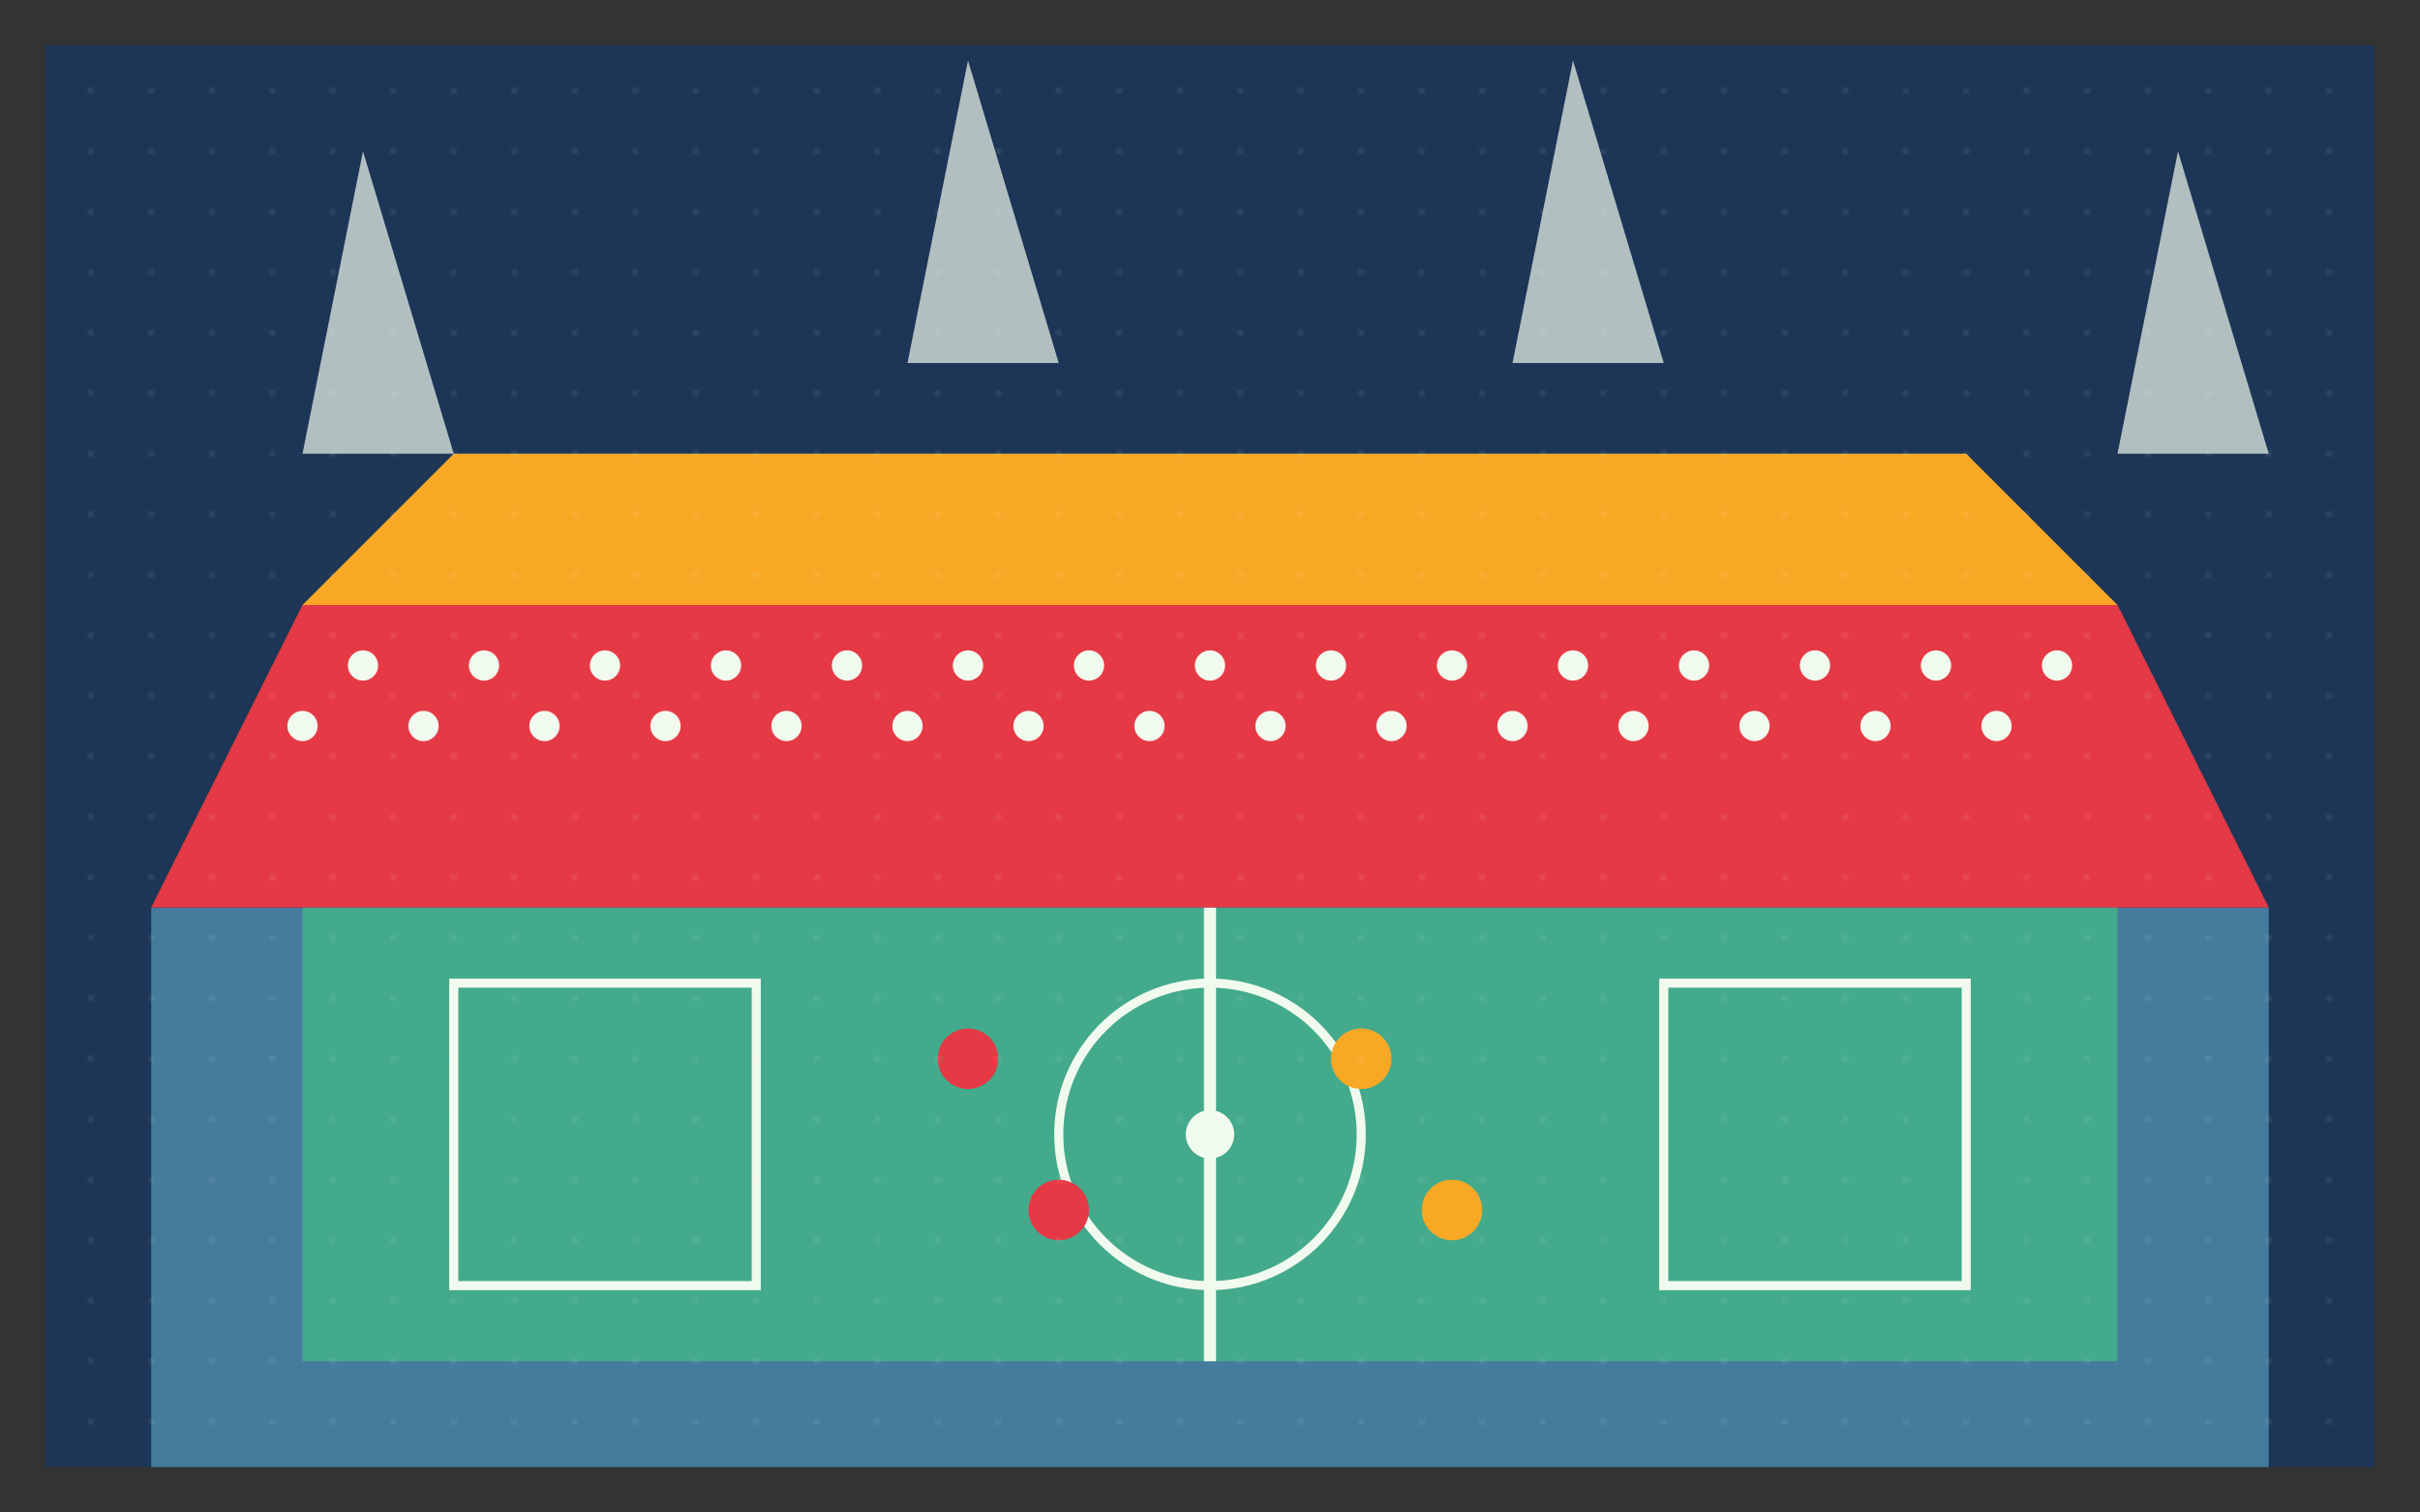 <svg xmlns="http://www.w3.org/2000/svg" viewBox="0 0 800 500" width="800" height="500">
  <!-- Background -->
  <rect width="800" height="500" fill="#1d3557" />
  
  <!-- Stadium elements -->
  <rect x="50" y="300" width="700" height="200" fill="#457b9d" />
  <rect x="100" y="200" width="600" height="100" fill="#457b9d" />
  <rect x="150" y="150" width="500" height="50" fill="#457b9d" />
  
  <!-- Field -->
  <rect x="100" y="300" width="600" height="150" fill="#43aa8b" />
  
  <!-- Field lines -->
  <line x1="400" y1="300" x2="400" y2="450" stroke="#f1faee" stroke-width="4" />
  <circle cx="400" cy="375" r="50" fill="none" stroke="#f1faee" stroke-width="3" />
  <rect x="150" y="325" width="100" height="100" fill="none" stroke="#f1faee" stroke-width="3" />
  <rect x="550" y="325" width="100" height="100" fill="none" stroke="#f1faee" stroke-width="3" />
  
  <!-- Stadium seating -->
  <path d="M50,300 L100,200 L700,200 L750,300 Z" fill="#e63946" />
  <path d="M100,200 L150,150 L650,150 L700,200 Z" fill="#f9a825" />
  
  <!-- Crowd (abstract) -->
  <g>
    <circle cx="100" cy="240" r="5" fill="#f1faee" />
    <circle cx="120" cy="220" r="5" fill="#f1faee" />
    <circle cx="140" cy="240" r="5" fill="#f1faee" />
    <circle cx="160" cy="220" r="5" fill="#f1faee" />
    <circle cx="180" cy="240" r="5" fill="#f1faee" />
    <circle cx="200" cy="220" r="5" fill="#f1faee" />
    <circle cx="220" cy="240" r="5" fill="#f1faee" />
    <circle cx="240" cy="220" r="5" fill="#f1faee" />
    <circle cx="260" cy="240" r="5" fill="#f1faee" />
    <circle cx="280" cy="220" r="5" fill="#f1faee" />
    <circle cx="300" cy="240" r="5" fill="#f1faee" />
    <circle cx="320" cy="220" r="5" fill="#f1faee" />
    <circle cx="340" cy="240" r="5" fill="#f1faee" />
    <circle cx="360" cy="220" r="5" fill="#f1faee" />
    <circle cx="380" cy="240" r="5" fill="#f1faee" />
    <circle cx="400" cy="220" r="5" fill="#f1faee" />
    <circle cx="420" cy="240" r="5" fill="#f1faee" />
    <circle cx="440" cy="220" r="5" fill="#f1faee" />
    <circle cx="460" cy="240" r="5" fill="#f1faee" />
    <circle cx="480" cy="220" r="5" fill="#f1faee" />
    <circle cx="500" cy="240" r="5" fill="#f1faee" />
    <circle cx="520" cy="220" r="5" fill="#f1faee" />
    <circle cx="540" cy="240" r="5" fill="#f1faee" />
    <circle cx="560" cy="220" r="5" fill="#f1faee" />
    <circle cx="580" cy="240" r="5" fill="#f1faee" />
    <circle cx="600" cy="220" r="5" fill="#f1faee" />
    <circle cx="620" cy="240" r="5" fill="#f1faee" />
    <circle cx="640" cy="220" r="5" fill="#f1faee" />
    <circle cx="660" cy="240" r="5" fill="#f1faee" />
    <circle cx="680" cy="220" r="5" fill="#f1faee" />
  </g>
  
  <!-- Players (abstract) -->
  <circle cx="320" cy="350" r="10" fill="#e63946" />
  <circle cx="350" cy="400" r="10" fill="#e63946" />
  <circle cx="450" cy="350" r="10" fill="#f9a825" />
  <circle cx="480" cy="400" r="10" fill="#f9a825" />
  
  <!-- Ball -->
  <circle cx="400" cy="375" r="8" fill="#f1faee" />
  
  <!-- Floodlights -->
  <polygon points="100,150 120,50 150,150" fill="#f1faee" opacity="0.7" />
  <polygon points="300,120 320,20 350,120" fill="#f1faee" opacity="0.7" />
  <polygon points="500,120 520,20 550,120" fill="#f1faee" opacity="0.7" />
  <polygon points="700,150 720,50 750,150" fill="#f1faee" opacity="0.7" />
  
  <!-- Retro texture overlay -->
  <rect width="800" height="500" fill="url(#retroDots)" opacity="0.1" />
  
  <!-- Retro dots pattern -->
  <defs>
    <pattern id="retroDots" width="20" height="20" patternUnits="userSpaceOnUse">
      <circle cx="10" cy="10" r="1" fill="#f1faee" />
    </pattern>
  </defs>
  
  <!-- TV screen-like frame -->
  <rect x="0" y="0" width="800" height="15" fill="#333" />
  <rect x="0" y="485" width="800" height="15" fill="#333" />
  <rect x="0" y="0" width="15" height="500" fill="#333" />
  <rect x="785" y="0" width="15" height="500" fill="#333" />
</svg>
